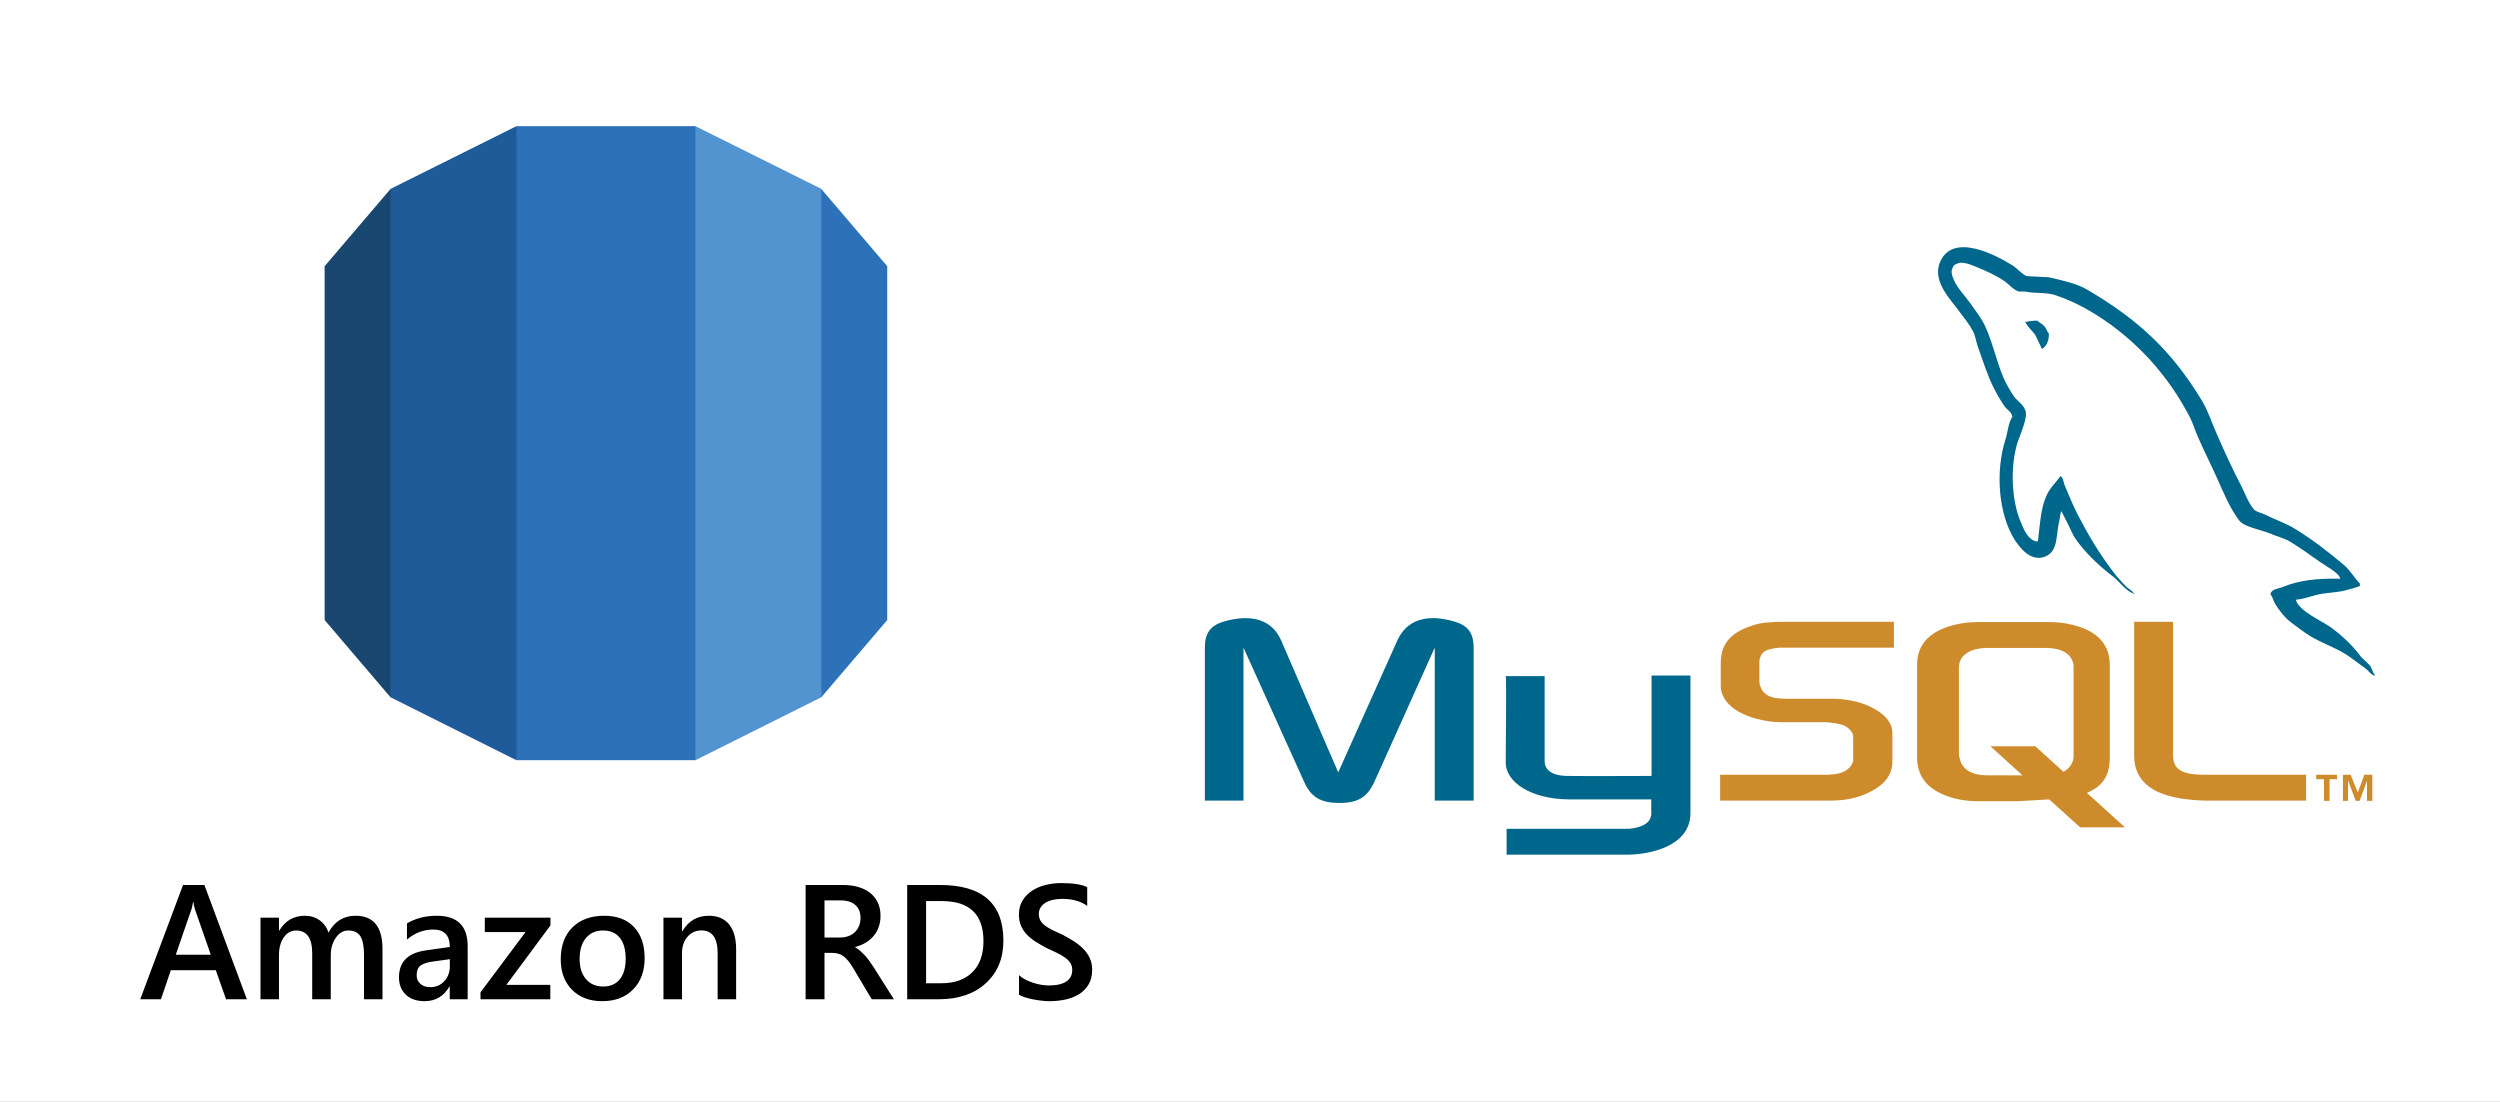 <?xml version="1.0" encoding="utf-8"?>
<svg width="2160px" height="952px" viewBox="0 0 2160 952" version="1.1" xmlns:xlink="http://www.w3.org/1999/xlink" xmlns="http://www.w3.org/2000/svg">
  <rect x="0" y="0" width="2160" height="952" fill="#333333" stroke="none"/>
  <desc>Created with Lunacy</desc>
  <defs>
    <rect width="2160" height="952" id="artboard_1" />
    <clipPath id="clip_1">
      <use xlink:href="#artboard_1" clip-rule="evenodd" />
    </clipPath>
  </defs>
  <g id="Amazon_RDS_with_postgresql_wide" clip-path="url(#clip_1)">
    <use xlink:href="#artboard_1" stroke="none" fill="#FFFFFF" />
    <g id="Group" transform="translate(120 109)">
      <g id="aws-rds" transform="translate(160.472 0)">
        <path d="M0 372.42L56.91 439.115L62.027 433.037L62.027 6.446L56.91 0L0 66.67L0 372.42" transform="translate(0 54.315)" id="Shape" fill="#1A476F" stroke="none" />
        <path d="M0 493.431L108.743 547.798L113.266 540.52L113.34 5.696L108.819 0L3.62163e-06 54.193L3.62163e-06 493.431" transform="translate(56.918 0)" id="Shape" fill="#1F5B98" stroke="none" />
        <path d="M63.292 66.67L6.367 0L0 2.017L1.265 433.671L6.367 439.115L63.292 372.428L63.292 66.67" transform="translate(422.796 54.315)" id="Shape" fill="#2D72B8" stroke="none" />
        <path d="M5.222 547.798L113.965 493.431L113.965 54.193L5.146 0L0 6.963L0.074 539.886L5.222 547.798" transform="translate(315.197 0)" id="Shape" fill="#5294CF" stroke="none" />
        <path d="M0 0L154.606 0L154.606 547.805L0 547.805L0 0L0 0Z" transform="translate(165.737 0)" id="Shape" fill="#2D72B8" stroke="none" />
      </g>
      <g id="Amazon-RDS" transform="translate(0 611)">
        <path d="M760.422 122.572L760.422 139.439Q762.488 140.748 765.861 141.78Q769.235 142.813 773.021 143.536Q776.808 144.259 780.423 144.637Q784.037 145.016 786.516 145.016Q793.951 145.016 800.629 143.57Q807.308 142.125 812.437 138.889Q817.566 135.653 820.595 130.489Q823.625 125.326 823.625 117.821Q823.625 112.245 821.594 107.873Q819.563 103.501 816.086 99.921Q812.609 96.341 808.031 93.38Q803.452 90.42 798.289 87.735Q793.263 85.532 789.442 83.638Q785.621 81.745 782.97 79.749Q780.319 77.752 778.942 75.342Q777.565 72.933 777.565 69.628Q777.565 66.117 779.355 63.638Q781.146 61.16 784.003 59.576Q786.86 57.993 790.474 57.304Q794.089 56.616 797.738 56.616Q810.957 56.616 819.356 62.674L819.356 46.495Q812.265 42.984 796.774 42.984Q789.958 42.984 783.417 44.602Q776.877 46.22 771.748 49.559Q766.619 52.898 763.486 58.027Q760.354 63.156 760.354 70.11Q760.354 75.755 762.178 79.955Q764.002 84.155 767.204 87.494Q770.405 90.833 774.743 93.587Q779.08 96.341 784.106 99.026Q788.788 101.16 792.884 103.122Q796.98 105.084 800.01 107.219Q803.039 109.353 804.726 111.935Q806.413 114.517 806.413 118.028Q806.413 124.568 801.352 128.011Q796.292 131.453 785.965 131.453Q783.004 131.453 779.493 130.833Q775.982 130.214 772.471 129.078Q768.959 127.942 765.827 126.29Q762.694 124.637 760.422 122.572ZM93.289 143.364L75.319 143.364L66.438 118.234L27.608 118.234L19.071 143.364L1.17 143.364L38.142 44.636L56.593 44.636L93.289 143.364ZM633.192 143.364L652.332 143.364L634.775 115.618Q632.641 112.382 630.885 109.938Q629.13 107.494 627.34 105.566Q625.55 103.639 623.553 101.814Q621.557 99.99 618.872 98.475L618.872 98.2Q623.897 96.892 627.925 94.482Q631.953 92.072 634.81 88.664Q637.667 85.256 639.216 80.885Q640.765 76.513 640.765 71.28Q640.765 64.602 638.321 59.611Q635.877 54.619 631.54 51.28Q627.202 47.941 621.35 46.289Q615.498 44.636 608.544 44.636L576.048 44.636L576.048 143.364L592.365 143.364L592.365 103.294L598.975 103.294Q602.073 103.294 604.551 104.052Q607.03 104.809 609.13 106.461Q611.229 108.114 613.26 110.696Q615.292 113.277 617.426 116.926L633.192 143.364ZM663.829 143.364L663.829 44.636L692.332 44.636Q746.928 44.636 746.928 92.761Q746.928 115.618 731.782 129.491Q716.635 143.364 691.162 143.364L663.829 143.364ZM592.365 90.007L592.365 57.924L606.135 57.924Q614.534 57.924 619.009 61.917Q623.484 65.91 623.484 73.001Q623.484 76.926 622.176 80.093Q620.868 83.26 618.527 85.463Q616.187 87.666 612.985 88.836Q609.784 90.007 605.997 90.007L592.365 90.007ZM680.146 58.544L680.146 129.525L693.227 129.525Q710.508 129.525 720.112 120.024Q729.716 110.523 729.716 93.174Q729.716 58.544 693.847 58.544L680.146 58.544ZM62.101 104.878L48.4 65.497Q47.78 63.569 47.092 59.301L46.816 59.301Q46.197 63.225 45.44 65.497L31.877 104.878L62.101 104.878ZM210.467 143.364L194.495 143.364L194.495 104.947Q194.495 93.862 191.362 88.905Q188.229 83.948 180.794 83.948Q174.529 83.948 170.157 90.213Q165.785 96.478 165.785 105.222L165.785 143.364L149.744 143.364L149.744 103.639Q149.744 83.948 135.836 83.948Q129.365 83.948 125.199 89.869Q121.034 95.79 121.034 105.222L121.034 143.364L105.062 143.364L105.062 72.864L121.034 72.864L121.034 84.017L121.31 84.017Q128.952 71.211 143.547 71.211Q150.845 71.211 156.319 75.239Q161.792 79.267 163.789 85.807Q171.637 71.211 187.197 71.211Q210.467 71.211 210.467 99.921L210.467 143.364ZM268.575 143.364L284.065 143.364L284.065 97.511Q284.065 71.211 257.353 71.211Q242.757 71.211 231.604 77.821L231.604 91.797Q241.724 83.122 254.323 83.122Q268.644 83.122 268.644 98.2L247.714 101.16Q224.719 104.465 224.719 124.431Q224.719 133.725 230.605 139.371Q236.492 145.016 246.888 145.016Q261.001 145.016 268.299 132.348L268.575 132.348L268.575 143.364ZM374.221 135.136Q383.963 145.016 400.28 145.016Q417.079 145.016 427.028 134.861Q436.976 124.706 436.976 107.838Q436.976 90.626 427.75 80.919Q418.525 71.211 402.001 71.211Q384.79 71.211 374.635 81.194Q364.479 91.177 364.479 108.94Q364.479 125.257 374.221 135.136ZM516.013 143.364L500.041 143.364L500.041 103.639Q500.041 83.879 486.064 83.879Q478.767 83.879 474.016 89.353Q469.266 94.826 469.266 103.157L469.266 143.364L453.224 143.364L453.224 72.864L469.266 72.864L469.266 84.568L469.541 84.568Q477.458 71.211 492.398 71.211Q503.896 71.211 509.955 78.681Q516.013 86.151 516.013 100.265L516.013 143.364ZM317.525 130.902L355.46 130.902L355.46 143.364L295.15 143.364L295.15 137.374L334.049 85.325L298.868 85.325L298.868 72.864L355.598 72.864L355.598 79.542L317.525 130.902ZM386.235 90.489Q391.674 83.948 401.038 83.948Q410.47 83.948 415.53 90.282Q420.59 96.616 420.59 108.251Q420.59 119.818 415.53 126.083Q410.47 132.348 401.038 132.348Q391.812 132.348 386.304 125.98Q380.796 119.611 380.796 108.527Q380.796 97.029 386.235 90.489ZM253.841 110.799L268.644 108.733L268.644 114.861Q268.644 122.641 263.859 127.77Q259.074 132.899 251.776 132.899Q246.406 132.899 243.204 130.042Q240.003 127.185 240.003 122.709Q240.003 116.582 243.48 114.138Q246.957 111.694 253.841 110.799Z" />
      </g>
    </g>
    <g id="mysql" transform="translate(1041 213.595)">
      <path d="M0 478.111L33.357 478.111L33.357 345.966L85.451 461.179C91.351 475.028 99.823 480.164 116.242 480.164C132.667 480.164 140.621 475.028 146.781 461.179L198.616 345.966L198.616 478.111L232.231 478.111L232.231 345.966C232.231 333.141 227.096 326.97 216.318 323.635C190.915 315.94 173.978 322.611 166.283 339.801L115.224 453.737L65.954 339.801C58.512 322.617 41.316 315.945 15.66 323.635C5.142 326.97 0.006 333.136 0.006 345.966L0.006 478.111L2.19389e-05 478.111L0 478.111ZM259.94 370.599L293.556 370.599L293.556 443.218C293.303 447.319 294.838 456.561 313.058 456.808C322.553 457.067 385.419 456.808 385.931 456.808L385.931 370.081L419.546 370.081L419.546 488.888C419.546 518.138 383.366 524.551 366.429 524.81L260.705 524.81L260.705 502.49L366.682 502.49C388.237 500.178 385.672 489.406 385.672 485.811L385.672 477.081L314.594 477.081C281.49 476.822 260.193 462.197 259.94 445.519C259.94 443.983 260.705 371.105 259.94 370.599L259.94 370.599ZM980.985 286.43C960.465 285.918 944.546 287.972 931.203 293.619C927.361 295.166 921.196 295.166 920.69 300.038C922.743 302.079 922.99 305.421 924.79 308.25C927.867 313.386 933.262 320.305 938.133 323.899C943.528 328.011 948.916 332.112 954.552 335.706C964.56 341.86 975.849 345.454 985.597 351.614C991.245 355.208 996.887 359.826 1002.53 363.68C1005.35 365.733 1007.15 369.074 1010.75 370.351L1010.75 369.575C1008.95 367.274 1008.44 363.938 1006.65 361.362C1004.08 358.803 1001.51 356.485 998.94 353.926C991.504 343.919 982.262 335.189 972.249 328.011C964.036 322.363 946.075 314.668 942.74 305.173L942.234 304.656C947.87 304.138 954.547 302.085 959.936 300.544C968.666 298.243 976.614 298.749 985.591 296.443C989.704 295.414 993.804 294.131 997.916 292.849L997.916 290.542C993.298 285.924 989.962 279.765 985.091 275.405C972.007 264.116 957.63 253.079 942.745 243.843C934.792 238.713 924.526 235.372 916.066 231.018C912.977 229.477 907.853 228.706 906.059 226.141C901.429 220.499 898.87 213.057 895.534 206.38C888.098 192.267 880.909 176.618 874.496 161.734C869.878 151.727 867.049 141.72 861.413 132.484C834.98 88.861 806.236 62.429 762.102 36.514C752.612 31.125 741.323 28.814 729.257 25.995C722.844 25.737 716.432 25.225 710.013 24.966C705.901 23.172 701.801 18.295 698.206 15.983C683.581 6.746 645.859 -13.268 635.076 13.159C628.146 29.837 645.342 46.257 651.242 54.728C655.613 60.629 661.249 67.3 664.338 73.972C666.126 78.331 666.638 82.955 668.438 87.573C672.539 98.862 676.392 111.435 681.781 121.959C684.599 127.348 687.676 132.996 691.27 137.872C693.324 140.696 696.918 141.979 697.683 146.597C694.089 151.733 693.841 159.428 691.788 165.846C682.546 194.843 686.14 230.765 699.224 252.061C703.336 258.474 713.085 272.587 726.174 267.199C737.723 262.58 735.152 247.955 738.488 235.124C739.264 232.047 738.746 229.994 740.282 227.941L740.282 228.453C743.876 235.636 747.471 242.566 750.807 249.75C758.76 262.322 772.621 275.411 784.169 284.136C790.323 288.754 795.2 296.713 802.895 299.531L802.895 298.755L802.389 298.755C800.847 296.455 798.535 295.425 796.482 293.625C791.864 289.007 786.734 283.359 783.139 278.229C772.368 263.863 762.878 247.949 754.407 231.53C750.295 223.576 746.7 214.852 743.376 206.898C741.823 203.815 741.823 199.197 739.264 197.661C735.411 203.303 729.775 208.186 726.939 215.11C722.062 226.141 721.556 239.742 719.762 253.856C718.727 254.115 719.244 253.856 718.727 254.368C710.525 252.32 707.696 243.849 704.619 236.666C696.924 218.446 695.636 189.196 702.307 168.152C704.101 162.763 711.808 145.826 708.731 140.696C707.178 135.819 702.06 133.001 699.23 129.148C695.895 124.271 692.312 118.117 690 112.728C683.846 98.356 680.769 82.448 674.092 68.076C671.004 61.405 665.621 54.475 661.255 48.321C656.378 41.391 651.001 36.514 647.148 28.307C645.865 25.483 644.071 20.865 646.124 17.788C646.63 15.735 647.665 14.965 649.707 14.453C653.043 11.629 662.544 15.223 665.879 16.759C675.369 20.607 683.323 24.201 691.276 29.584C694.871 32.149 698.724 37.026 703.342 38.314L708.737 38.314C716.949 40.109 726.18 38.826 733.875 41.132C747.477 45.497 759.79 51.91 770.832 58.84C804.442 80.137 832.162 110.416 850.888 146.597C853.965 152.497 855.247 157.886 858.077 164.046C863.472 176.623 870.143 189.449 875.52 201.768C880.915 213.828 886.045 226.147 893.74 236.154C897.593 241.542 912.983 244.36 919.913 247.184C925.049 249.49 932.997 251.549 937.627 254.367C946.346 259.756 955.07 265.916 963.283 271.816C967.383 274.888 980.22 281.3 980.985 286.43L980.985 286.43Z" id="Shape" fill="#00678C" stroke="none" />
      <path d="M10.513 2.19388e-05C6.154 2.19388e-05 3.077 0.512 0 1.283L0 1.794L0.506 1.794C2.559 5.901 6.154 8.724 8.719 12.313C10.772 16.419 12.572 20.526 14.625 24.632L15.131 24.12C18.726 21.555 20.526 17.449 20.526 11.289C18.985 9.495 18.732 7.695 17.449 5.901C15.908 3.336 12.572 2.053 10.513 0L10.513 2.19388e-05Z" transform="translate(708.737 63.447)" id="Shape" fill="#00678C" stroke="none" />
      <path d="M0 154.47L96.481 154.47C107.77 154.47 118.554 152.17 127.272 148.058C141.898 141.386 148.828 132.409 148.828 120.607L148.828 95.975C148.828 86.486 140.874 77.497 124.972 71.343C116.759 68.266 106.494 66.466 96.487 66.466L55.947 66.466C42.346 66.466 35.933 62.354 34.133 53.382C33.88 52.358 33.88 51.329 33.88 50.305L33.88 35.163C33.88 34.386 33.88 33.368 34.133 32.344C35.927 25.414 39.522 23.614 51.329 22.337L150.116 22.337L150.116 0.006L56.194 0.006C42.593 0.006 35.41 0.782 28.997 2.835C9.236 8.989 0.512 18.743 0.512 35.927L0.512 55.441C0.512 70.572 17.449 83.409 46.187 86.486C49.264 86.745 52.6 86.745 55.935 86.745L90.58 86.745C91.863 86.745 93.139 86.745 94.163 87.003C104.688 88.027 109.306 89.821 112.383 93.663C114.436 95.716 114.953 97.516 114.953 99.828L114.953 119.331C114.953 121.631 113.412 124.725 110.335 127.284C107.247 129.844 102.37 131.644 95.957 131.903C94.675 131.903 93.916 132.161 92.622 132.161L0 132.161L0 154.47L0 154.47ZM357.692 115.73C357.692 138.568 374.888 151.393 409.274 153.964C412.61 154.223 415.687 154.47 419.022 154.47L506.267 154.47L506.267 132.15L418.257 132.15C398.744 132.15 391.308 127.273 391.308 115.472L391.308 0L357.686 0L357.686 115.73L357.692 115.73L357.692 115.73ZM170.119 116.748L170.119 37.21C170.119 16.937 184.485 4.612 212.464 0.771C215.541 0.512 218.618 0.253 221.442 0.253L285.072 0.253C288.408 0.253 291.238 0.512 294.573 0.771C322.541 4.612 336.648 16.937 336.648 37.21L336.648 116.748C336.648 133.168 330.754 141.898 316.888 147.805L349.732 177.561L310.993 177.561L284.302 153.446L257.352 154.988L221.43 154.988C215.535 154.988 208.858 154.223 201.928 152.428C180.643 146.516 170.118 135.227 170.118 116.748L170.119 116.748ZM206.299 114.965C206.299 115.989 206.817 117.007 207.076 118.301C208.87 127.532 217.589 132.668 230.931 132.668L261.217 132.668L233.508 107.518L272.247 107.518L296.621 129.591C301.25 127.02 304.068 123.425 305.092 118.807C305.351 117.784 305.351 116.507 305.351 115.472L305.351 39.257C305.351 38.234 305.351 37.216 305.092 36.18C303.298 27.462 294.579 22.59 281.49 22.59L230.931 22.59C216.048 22.59 206.299 29.003 206.299 39.257L206.299 114.965L206.299 114.965ZM521.669 154.729L526.546 154.729L526.546 136.003L532.958 136.003L532.958 132.15L514.998 132.15L514.998 136.003L521.669 136.003L521.669 154.729L521.669 154.729ZM558.873 154.729L563.491 154.729L563.491 132.15L556.572 132.15L550.925 147.551L544.771 132.15L538.1 132.15L538.1 154.729L542.459 154.729L542.459 137.544L542.718 137.544L549.13 154.729L552.466 154.729L558.878 137.544L558.878 154.729L558.873 154.729L558.873 154.729Z" transform="translate(445.208 323.64)" id="Shape" fill="#CE8B2C" stroke="none" />
    </g>
  </g>
</svg>
